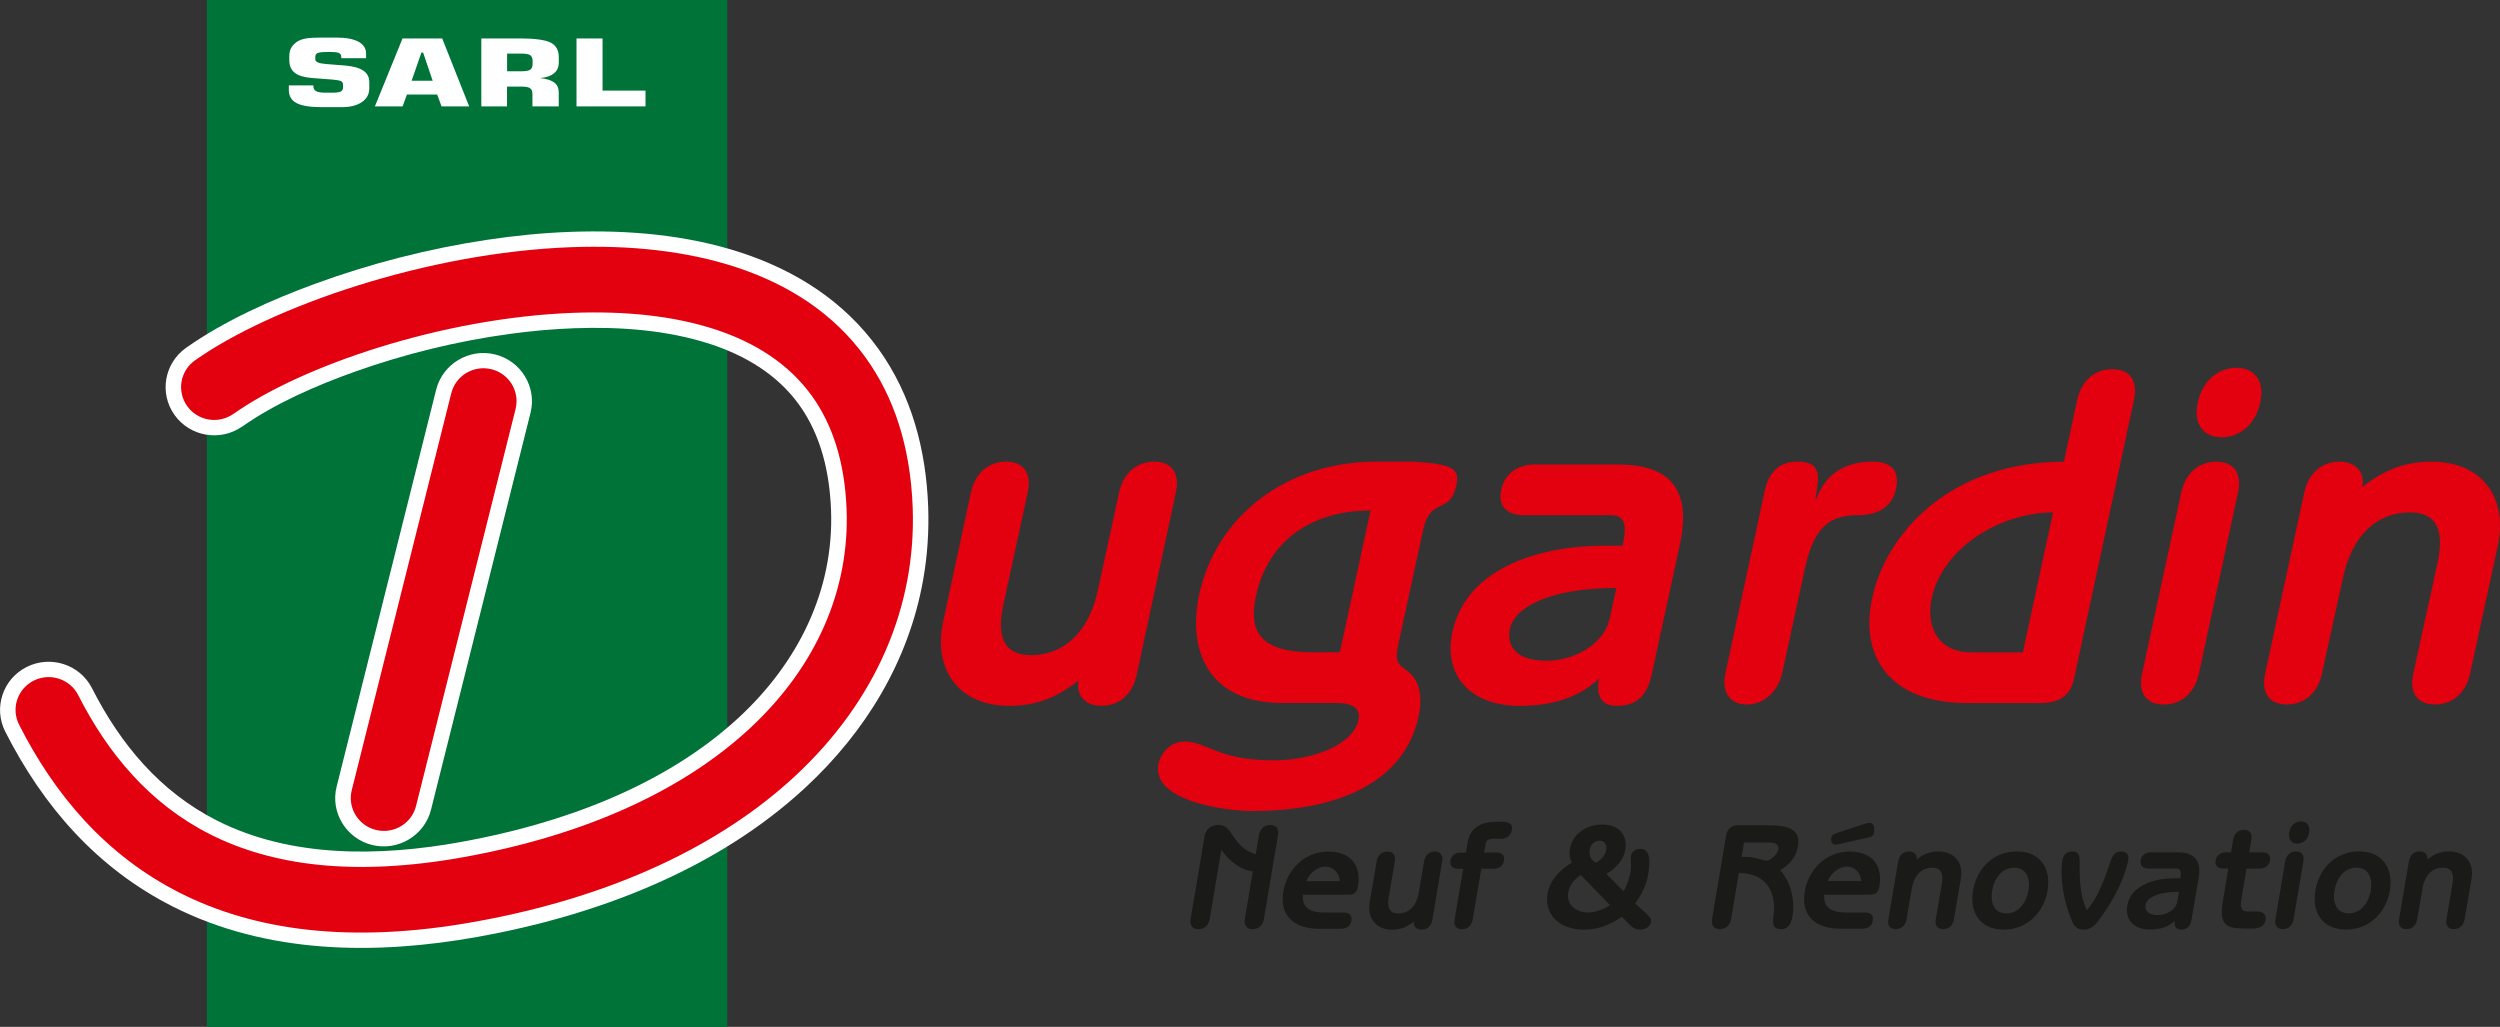 <?xml version="1.0" encoding="UTF-8"?><svg id="Calque_1" xmlns="http://www.w3.org/2000/svg" viewBox="0 0 669.94 275.17"><rect x="0" y="0" width="669.94" height="275.17" fill="#333333" stroke="none"/><defs><style>.cls-1{fill:#e3000f;}.cls-1,.cls-2,.cls-3,.cls-4{stroke-width:0px;}.cls-2{fill:#007338;}.cls-3{fill:#1a1a18;}.cls-4{fill:#fff;fill-rule:evenodd;}</style></defs><rect class="cls-2" x="55.44" width="139.46" height="275.17"/><path class="cls-4" d="m77.35,22.88h6.63v.18c0,.68.25,1.13.74,1.38.5.28,1.38.4,2.62.4h1.74c1.06,0,1.77-.1,2.2-.3.43-.2.64-.55.64-1.05v-.8c0-.43-.18-.75-.5-.93-.32-.18-1.1-.33-2.27-.43l-5.6-.43c-2.09-.18-3.61-.63-4.57-1.4-.96-.75-1.45-1.88-1.45-3.38v-1.13c0-.85.18-1.6.57-2.28.39-.65.96-1.2,1.67-1.63.64-.38,1.38-.63,2.27-.78.89-.15,2.2-.23,3.97-.23h4.15c2.59,0,4.54.38,5.88,1.1,1.38.73,2.06,1.8,2.06,3.18v1.25h-6.63v-.2c0-.55-.18-.93-.53-1.13-.39-.23-1.03-.33-1.98-.33h-1.59c-1.1,0-1.84.1-2.27.28-.39.18-.6.5-.6.95v.75c0,.68.92,1.08,2.8,1.23l5.1.4c2.2.18,3.83.63,4.93,1.35,1.1.75,1.63,1.78,1.63,3.08v1.75c0,1.5-.67,2.71-1.98,3.63-1.35.9-3.12,1.35-5.35,1.35h-5.63c-3.01,0-5.21-.38-6.55-1.1-1.38-.73-2.05-1.9-2.05-3.51v-1.25Z"/><path class="cls-4" d="m154.49,28.52V10.3h6.98v13.98h11.51v4.23h-18.49Zm-25.51,0V10.3h10.38c3.97,0,6.7.38,8.18,1.1,1.45.75,2.2,2.03,2.2,3.88v1.48c0,1.23-.43,2.18-1.28,2.88-.81.7-2.05,1.13-3.72,1.28,1.74.2,3.01.6,3.79,1.2.82.63,1.2,1.5,1.2,2.63v3.76h-7.05v-3.28c0-.78-.21-1.3-.64-1.6-.43-.28-1.2-.43-2.34-.43h-3.83v5.31h-6.91Zm6.91-9.42h3.86c1.17,0,1.95-.15,2.34-.43.43-.3.64-.83.64-1.58v-.7c0-.78-.21-1.3-.64-1.6-.43-.28-1.2-.43-2.34-.43h-3.86v4.74Zm-35.43,9.42l7.41-18.22h10.63l7.23,18.22h-7.4l-1.17-3.18h-8.11l-1.17,3.18h-7.41Zm9.85-6.89h5.63l-2.55-7.54h-.46l-2.62,7.54Z"/><path class="cls-1" d="m462.41,180.22c-1.12,4.91.87,8.56,5.69,8.56s8.41-3.65,9.53-8.56l5.98-27.56c2.44-11.58,6.77-14.6,14.25-14.6,5.45,0,9.24-2.27,10.22-7.05.96-4.28-.67-7.3-6.25-7.3-7.1,0-12.57,3.02-15.05,9.94h-.25l.56-3.9c.77-5.66-2.76-6.04-5.55-6.04-4.44,0-7.47,2.52-8.6,7.68l-10.52,48.82Zm-31.03-14.6c-1.48,7.17-9.79,11.45-16.9,11.45-7.61,0-10.88-3.4-9.87-8.56,1.29-5.91,10.91-10.95,28.54-10.95l-1.77,8.05Zm18.81-19.76c3.26-15.48-3.31-21.39-16.76-21.39h-22.2c-4.19,0-7.96,2.14-8.94,6.79s1.84,6.8,6.02,6.8h23.21c3.42,0,4.74,1.76,3.3,8.18h-5.33c-14.84,0-36.25,4.91-40.27,23.03-2.59,12.08,5.16,19.88,17.97,19.88,8.75,0,16.09-2.27,21.27-7.3-.73,4.78.67,7.3,4.86,7.3,5.58,0,8.14-3.15,9.27-8.3l7.59-34.98Zm-91.15,28.94h-7.23c-13.32,0-17.4-4.91-15.29-14.85,3.42-16.11,16.17-23.15,30.76-23.15l-8.24,38Zm-1.14,13.59c4.57,0,6.79,1.26,6.12,4.66-1.44,6.42-12.04,10.7-22.57,10.7-6.85,0-11.25-.88-15.48-2.52-3.37-1.26-5.59-2.52-8.51-2.52s-6.06,2.01-7,5.91c-2.12,10.07,18.05,12.71,25.03,12.71,23.97,0,40.97-8.18,44.69-25.42.95-4.15.54-8.81-2.26-11.45-2.43-2.27-4.48-1.89-3.18-7.93l6.62-30.45c1.95-9.19,7.16-3.9,8.93-12.08.83-4.28-.62-5.66-11.63-6.29h-9.89c-23.72,0-42.77,14.22-47.46,35.74-3.1,14.85,2.45,28.94,22.37,28.94h14.21Zm-42.77-56.5c.97-4.53-.63-8.18-5.83-8.18s-8.41,3.65-9.39,8.18l-5.66,26.05c-2.45,11.7-9.32,17.62-17.95,17.62-6.85,0-9.31-4.28-7.51-13.09l6.63-30.58c.97-4.53-.63-8.18-5.83-8.18s-8.41,3.65-9.39,8.18l-7.45,34.6c-2.76,12.84,4.02,22.65,17.71,22.65,6.98,0,12.52-2.01,18.58-6.8-.65,3.15.95,6.8,6.15,6.8s8.41-3.65,9.39-8.18l10.54-49.08Z"/><path class="cls-1" d="m606.99,180.6c-.97,4.53.63,8.18,5.83,8.18s8.41-3.65,9.39-8.18l5.64-25.67c2.45-11.7,9.32-17.62,17.94-17.62,6.85,0,9.31,4.28,7.51,13.09l-6.61,30.2c-.97,4.53.63,8.18,5.83,8.18s8.41-3.65,9.39-8.18l7.43-34.23c2.76-12.84-4.02-22.65-17.71-22.65-6.98,0-12.52,2.01-18.58,6.8.65-3.15-.95-6.8-6.15-6.8s-8.41,3.65-9.39,8.18l-10.52,48.7Zm-7.71-82.04c-4.69,0-9.03,3.27-10.33,9.31-1.3,6.04,1.72,9.31,6.41,9.31s9.03-3.27,10.33-9.31c1.3-6.04-1.72-9.31-6.41-9.31Zm.47,33.35c.97-4.53-.63-8.18-5.83-8.18s-8.41,3.65-9.39,8.18l-10.52,48.7c-.97,4.53.63,8.18,5.83,8.18s8.41-3.65,9.39-8.18l10.52-48.7Zm-57.68,42.91h-13.82c-8.62,0-12.25-6.54-10.61-14.47,3.06-13.97,18.83-23.03,32.53-23.03l-8.09,37.5Zm29.8-67.7c.97-4.53-.63-8.18-5.83-8.18s-8.41,3.65-9.39,8.18l-3.57,16.61c-29.17,0-47.38,17.87-51.43,36.74-3.24,15.1,4.4,27.93,25.46,27.93h19.66c5.96,0,8.25-2.77,9.06-6.67l16.04-74.62Z"/><path class="cls-4" d="m64.95,114.26c-5.86,4.14-13.99,2.78-18.16-3.03-4.17-5.81-2.79-13.87,3.06-18.01,10.24-7.24,22.93-12.91,34.69-17.21,14.77-5.4,30.38-9.4,45.95-11.74,7.44-1.12,14.95-1.87,22.47-2.14,15.25-.55,31.12.79,45.67,5.58,14.76,4.86,27.66,13.11,36.77,25.79,8.96,12.46,12.77,27.16,13.33,42.31.24,6.57-.21,13.16-1.36,19.63-3.88,21.74-15.37,40.6-31.51,55.58-23.87,22.15-56.11,34.34-87.85,40.04-27.34,4.91-56.42,4.65-81.67-8.11-20.38-10.3-34.77-26.88-44.93-46.88-3.24-6.37-.66-14.14,5.76-17.35,6.42-3.21,14.26-.65,17.49,5.72,7.61,14.98,18.23,27.74,33.5,35.46,19.94,10.08,43.74,9.62,65.23,5.76,26.66-4.79,54.6-14.83,74.69-33.47,15.68-14.55,25.42-33.86,24.62-55.44-.37-9.96-2.62-20.02-8.53-28.25-5.82-8.09-14.33-13.18-23.73-16.27-11.55-3.8-24.47-4.72-36.56-4.27-5.81.21-11.61.74-17.36,1.53-13.98,1.91-28.04,5.35-41.33,10.08-10.15,3.61-21.43,8.49-30.24,14.72m51.93-9.87c1.73-6.89,8.8-11.15,15.76-9.45,6.96,1.7,11.27,8.74,9.53,15.65l-26.67,106.37c-1.73,6.89-8.8,11.15-15.76,9.45-6.96-1.7-11.27-8.74-9.53-15.65l26.67-106.37Z"/><path class="cls-1" d="m62.54,110.91c-3.99,2.82-9.53,1.89-12.37-2.07-2.84-3.96-1.91-9.46,2.08-12.27,20.3-14.36,62.05-28.92,100.85-30.33,15.54-.57,30.77.95,44.21,5.38,14.09,4.64,26.19,12.43,34.7,24.27,7.4,10.29,11.95,23.47,12.57,40.07.98,26.42-9.72,51.78-31.56,72.05-19.67,18.25-48.41,32.29-85.75,39-33.66,6.05-59.32,2.24-79.04-7.73-20-10.11-33.61-26.36-43.11-45.07-2.21-4.34-.45-9.63,3.93-11.82,4.37-2.19,9.71-.44,11.92,3.9,7.92,15.61,19.11,29.08,35.33,37.28,16.49,8.34,38.45,11.43,67.85,6.14,33.81-6.08,59.52-18.49,76.79-34.52,17.93-16.64,26.72-37.26,25.93-58.6-.48-12.9-3.84-22.9-9.3-30.49-6.16-8.57-15.17-14.29-25.8-17.79-11.28-3.72-24.41-4.98-38.02-4.48-35.4,1.29-73.09,14.28-91.19,27.09m58.37-5.53c1.17-4.72,5.98-7.61,10.74-6.45,4.76,1.16,7.67,5.93,6.5,10.65l-26.67,106.37c-1.17,4.72-5.98,7.61-10.74,6.45-4.76-1.16-7.67-5.93-6.5-10.65l26.67-106.37Z"/><path class="cls-3" d="m559.25,243.91c-1.66-3.1-2.03-7.89-1.95-11.95.08-2.58-.12-3.78-1.91-3.78-1.54,0-2.43.81-2.68,2.21-.81,4.71.24,11.35,2.76,16.91.61,1.37,1.74,1.81,2.88,1.81s2.43-.44,3.53-1.81c4.38-5.55,7.63-12.2,8.44-16.91.24-1.41-.41-2.21-1.95-2.21-1.79,0-2.39,1.21-3.2,3.78-1.3,4.07-3.29,8.86-5.92,11.95m-15.66-5.27c-.57,3.22-2.6,6.12-5.92,6.12s-4.38-2.9-3.81-6.12c.53-3.22,2.56-6.12,5.88-6.12s4.38,2.9,3.85,6.12Zm5.11,0c.97-5.88-1.91-10.47-8.24-10.47s-10.75,4.59-11.72,10.47c-1.01,5.88,1.87,10.47,8.2,10.47s10.75-4.59,11.77-10.47Zm-42.68,7.73c-.24,1.45.32,2.62,1.99,2.62s2.64-1.17,2.88-2.62l1.42-8.21c.61-3.74,2.72-5.64,5.48-5.64,2.19,0,3.04,1.37,2.6,4.19l-1.66,9.66c-.24,1.45.32,2.62,1.99,2.62s2.64-1.17,2.88-2.62l1.87-10.95c.69-4.11-1.62-7.25-6-7.25-2.23,0-3.98.64-5.84,2.17.16-1.01-.41-2.17-2.07-2.17s-2.64,1.17-2.88,2.62l-2.64,15.58Zm-14.12-23.02c-.65.24-1.05.6-1.14,1.05-.2,1.09.16,1.93,1.1,1.93.69,0,2.23-.44,3.69-.76l5.44-1.21c.89-.2,1.1-.6,1.22-1.41.12-.97.08-2.42-1.14-2.42-.81,0-1.74.36-2.84.72l-6.33,2.09Zm-2.11,12.76c.97-2.41,3.25-3.9,5.15-3.9s3.69,1.49,3.81,3.9h-8.97Zm9.37,12.76c1.3,0,2.47-.68,2.72-2.17.24-1.49-.69-2.17-1.99-2.17h-5.23c-3.41,0-6.13-1.01-5.8-4.79h12.41c1.7,0,2.15-1.01,2.39-2.37.77-4.71-1.26-9.18-8.03-9.18-6.21,0-11,4.71-12.01,10.75-1.01,6,2.39,9.94,9.62,9.94h5.92Zm-31.81-23.1h6.78c1.74,0,2.68.6,2.43,1.89-.2,1.21-2.15,3.02-3.25,3.02l-2.39-.64c-.97-.2-1.99-.44-4.22-.44l.65-3.82Zm-1.38,8.17c7.75,0,10.14,5.59,9.25,11.67-.28,1.89-.12,3.38,2.11,3.38,2.03,0,2.72-1.77,3.04-3.62.65-3.86-.37-9.02-3.33-12.16,2.39-1.41,4.3-3.58,4.75-6.32.69-3.94-1.38-5.72-7.55-5.72h-8.68c-1.74,0-2.76,1.21-3,2.7l-3.77,22.42c-.24,1.49.32,2.7,2.07,2.7s2.8-1.21,3.04-2.7l2.07-12.36Zm-37.33-8.65c1.26,0,2.03.89,1.78,2.54-.28,1.53-1.46,2.7-2.76,3.34-1.18-.64-1.95-1.81-1.66-3.34.24-1.65,1.34-2.54,2.64-2.54Zm2.8,17.27c-1.54,1.09-4.02,1.97-5.8,1.97-3.41,0-5.92-2.17-5.4-5.31.32-1.97,1.46-3.46,3.37-4.75l7.83,8.09Zm-.97-8.37c2.52-1.45,4.62-3.74,5.07-6.4.69-4.15-1.83-6.84-6.17-6.84-3.98,0-7.99,2.33-8.68,6.6-.24,1.29-.08,2.58.57,3.58-3.21,1.97-5.96,4.75-6.57,8.37-.89,5.39,3,9.62,9.78,9.62,3.81,0,6.82-1.21,10.14-3.46l1.83,1.89c.93.89,1.66,1.57,3.08,1.57,1.58,0,2.76-1.01,2.92-2.01.16-.85-.36-1.41-1.01-2.05l-3.25-3.02c1.79-2.33,3.04-4.95,3.49-7.65.81-4.83,0-6.92-1.95-6.92-1.58,0-2.64.72-2.72,2.37-.04,1.05.2,2.29-.04,3.66-.32,1.81-.89,3.66-1.91,5.31l-4.58-4.63Zm-40.69,12.2c-.24,1.45.32,2.62,1.99,2.62s2.64-1.17,2.88-2.62l2.31-13.6h3.37c1.3,0,2.48-.68,2.72-2.17.24-1.49-.69-2.17-1.99-2.17h-3.37l.37-2.05c.16-1.17.69-1.65,2.27-1.65h1.95c1.38,0,2.6-.72,2.88-2.29.32-1.97-1.18-2.29-3.16-2.29-4.58,0-7.95.97-8.76,5.84l-.41,2.46h-1.38c-1.34,0-2.52.68-2.76,2.17-.24,1.49.69,2.17,2.03,2.17h1.38l-2.31,13.6Zm-3.29-15.58c.24-1.45-.32-2.62-1.99-2.62s-2.64,1.17-2.88,2.62l-1.42,8.33c-.61,3.74-2.72,5.64-5.48,5.64-2.19,0-3.04-1.37-2.6-4.19l1.66-9.78c.24-1.45-.32-2.62-1.99-2.62s-2.64,1.17-2.88,2.62l-1.87,11.07c-.69,4.11,1.62,7.25,6,7.25,2.23,0,3.98-.64,5.84-2.17-.16,1.01.41,2.17,2.07,2.17s2.64-1.17,2.88-2.62l2.64-15.7Zm-36.43,5.31c.97-2.41,3.25-3.9,5.15-3.9s3.69,1.49,3.81,3.9h-8.97Zm9.37,12.76c1.3,0,2.47-.68,2.72-2.17.24-1.49-.69-2.17-1.99-2.17h-5.23c-3.41,0-6.13-1.01-5.8-4.79h12.41c1.7,0,2.15-1.01,2.39-2.37.77-4.71-1.26-9.18-8.03-9.18-6.21,0-10.99,4.71-12.01,10.75-1.01,6,2.39,9.94,9.62,9.94h5.92Zm-16.96-25.04c.28-1.57-.32-2.78-2.07-2.78s-2.76,1.21-3.04,2.78l-.85,5.07c-6.49-1.93-5.92-7.85-9.9-7.85-2.23,0-3.41,1.21-3.77,2.78l-3.77,22.38c-.24,1.57.32,2.78,2.07,2.78s2.8-1.21,3.04-2.78l3.12-18.52c2.15,3.14,5.19,5.43,8.44,5.8l-2.15,12.72c-.24,1.57.32,2.78,2.07,2.78s2.8-1.21,3.04-2.78l3.77-22.38Z"/><path class="cls-3" d="m642.87,246.36c-.24,1.45.32,2.62,1.99,2.62s2.64-1.17,2.88-2.62l1.42-8.21c.61-3.74,2.72-5.64,5.48-5.64,2.19,0,3.04,1.37,2.6,4.19l-1.66,9.66c-.24,1.45.32,2.62,1.99,2.62s2.64-1.17,2.88-2.62l1.87-10.95c.69-4.11-1.62-7.25-6-7.25-2.23,0-3.98.64-5.84,2.17.16-1.01-.41-2.17-2.07-2.17s-2.64,1.17-2.88,2.62l-2.64,15.58Zm-7.55-7.73c-.57,3.22-2.6,6.12-5.92,6.12s-4.38-2.9-3.81-6.12c.53-3.22,2.56-6.12,5.88-6.12s4.38,2.9,3.85,6.12Zm5.11,0c.97-5.88-1.91-10.47-8.24-10.47s-10.75,4.59-11.72,10.47c-1.01,5.88,1.87,10.47,8.2,10.47s10.75-4.59,11.77-10.47Zm-23.82-18.52c-1.5,0-2.84,1.05-3.16,2.98-.32,1.93.69,2.98,2.19,2.98s2.84-1.05,3.16-2.98c.32-1.93-.69-2.98-2.19-2.98Zm.65,10.67c.24-1.45-.32-2.62-1.99-2.62s-2.64,1.17-2.88,2.62l-2.64,15.58c-.24,1.45.32,2.62,1.99,2.62s2.64-1.17,2.88-2.62l2.64-15.58Zm-11.68,1.97c1.3,0,2.47-.68,2.72-2.17.24-1.49-.69-2.17-1.99-2.17h-3.57l.57-3.42c.24-1.45-.32-2.62-1.99-2.62s-2.64,1.17-2.88,2.62l-.57,3.42h-1.38c-1.34,0-2.52.68-2.76,2.17-.24,1.49.69,2.17,2.03,2.17h1.38l-1.46,8.69c-1.26,7.41,1.58,7.41,7.75,7.41,2.19,0,3.41-.72,3.69-2.29.24-1.57-.73-2.29-2.11-2.29h-2.6c-1.87,0-2.15-1.13-1.74-3.54l1.34-7.97h3.57Zm-22.11,8.81c-.37,2.29-2.96,3.66-5.23,3.66-2.43,0-3.53-1.09-3.29-2.74.32-1.89,3.33-3.5,8.97-3.5l-.45,2.58Zm5.72-6.32c.81-4.95-1.38-6.84-5.68-6.84h-7.1c-1.34,0-2.52.68-2.76,2.17-.24,1.49.69,2.17,2.03,2.17h7.42c1.1,0,1.54.56,1.18,2.62h-1.7c-4.75,0-11.52,1.57-12.54,7.37-.65,3.86,1.95,6.36,6.05,6.36,2.8,0,5.11-.72,6.69-2.33-.16,1.53.32,2.33,1.66,2.33,1.79,0,2.56-1.01,2.84-2.66l1.91-11.19Z"/></svg>